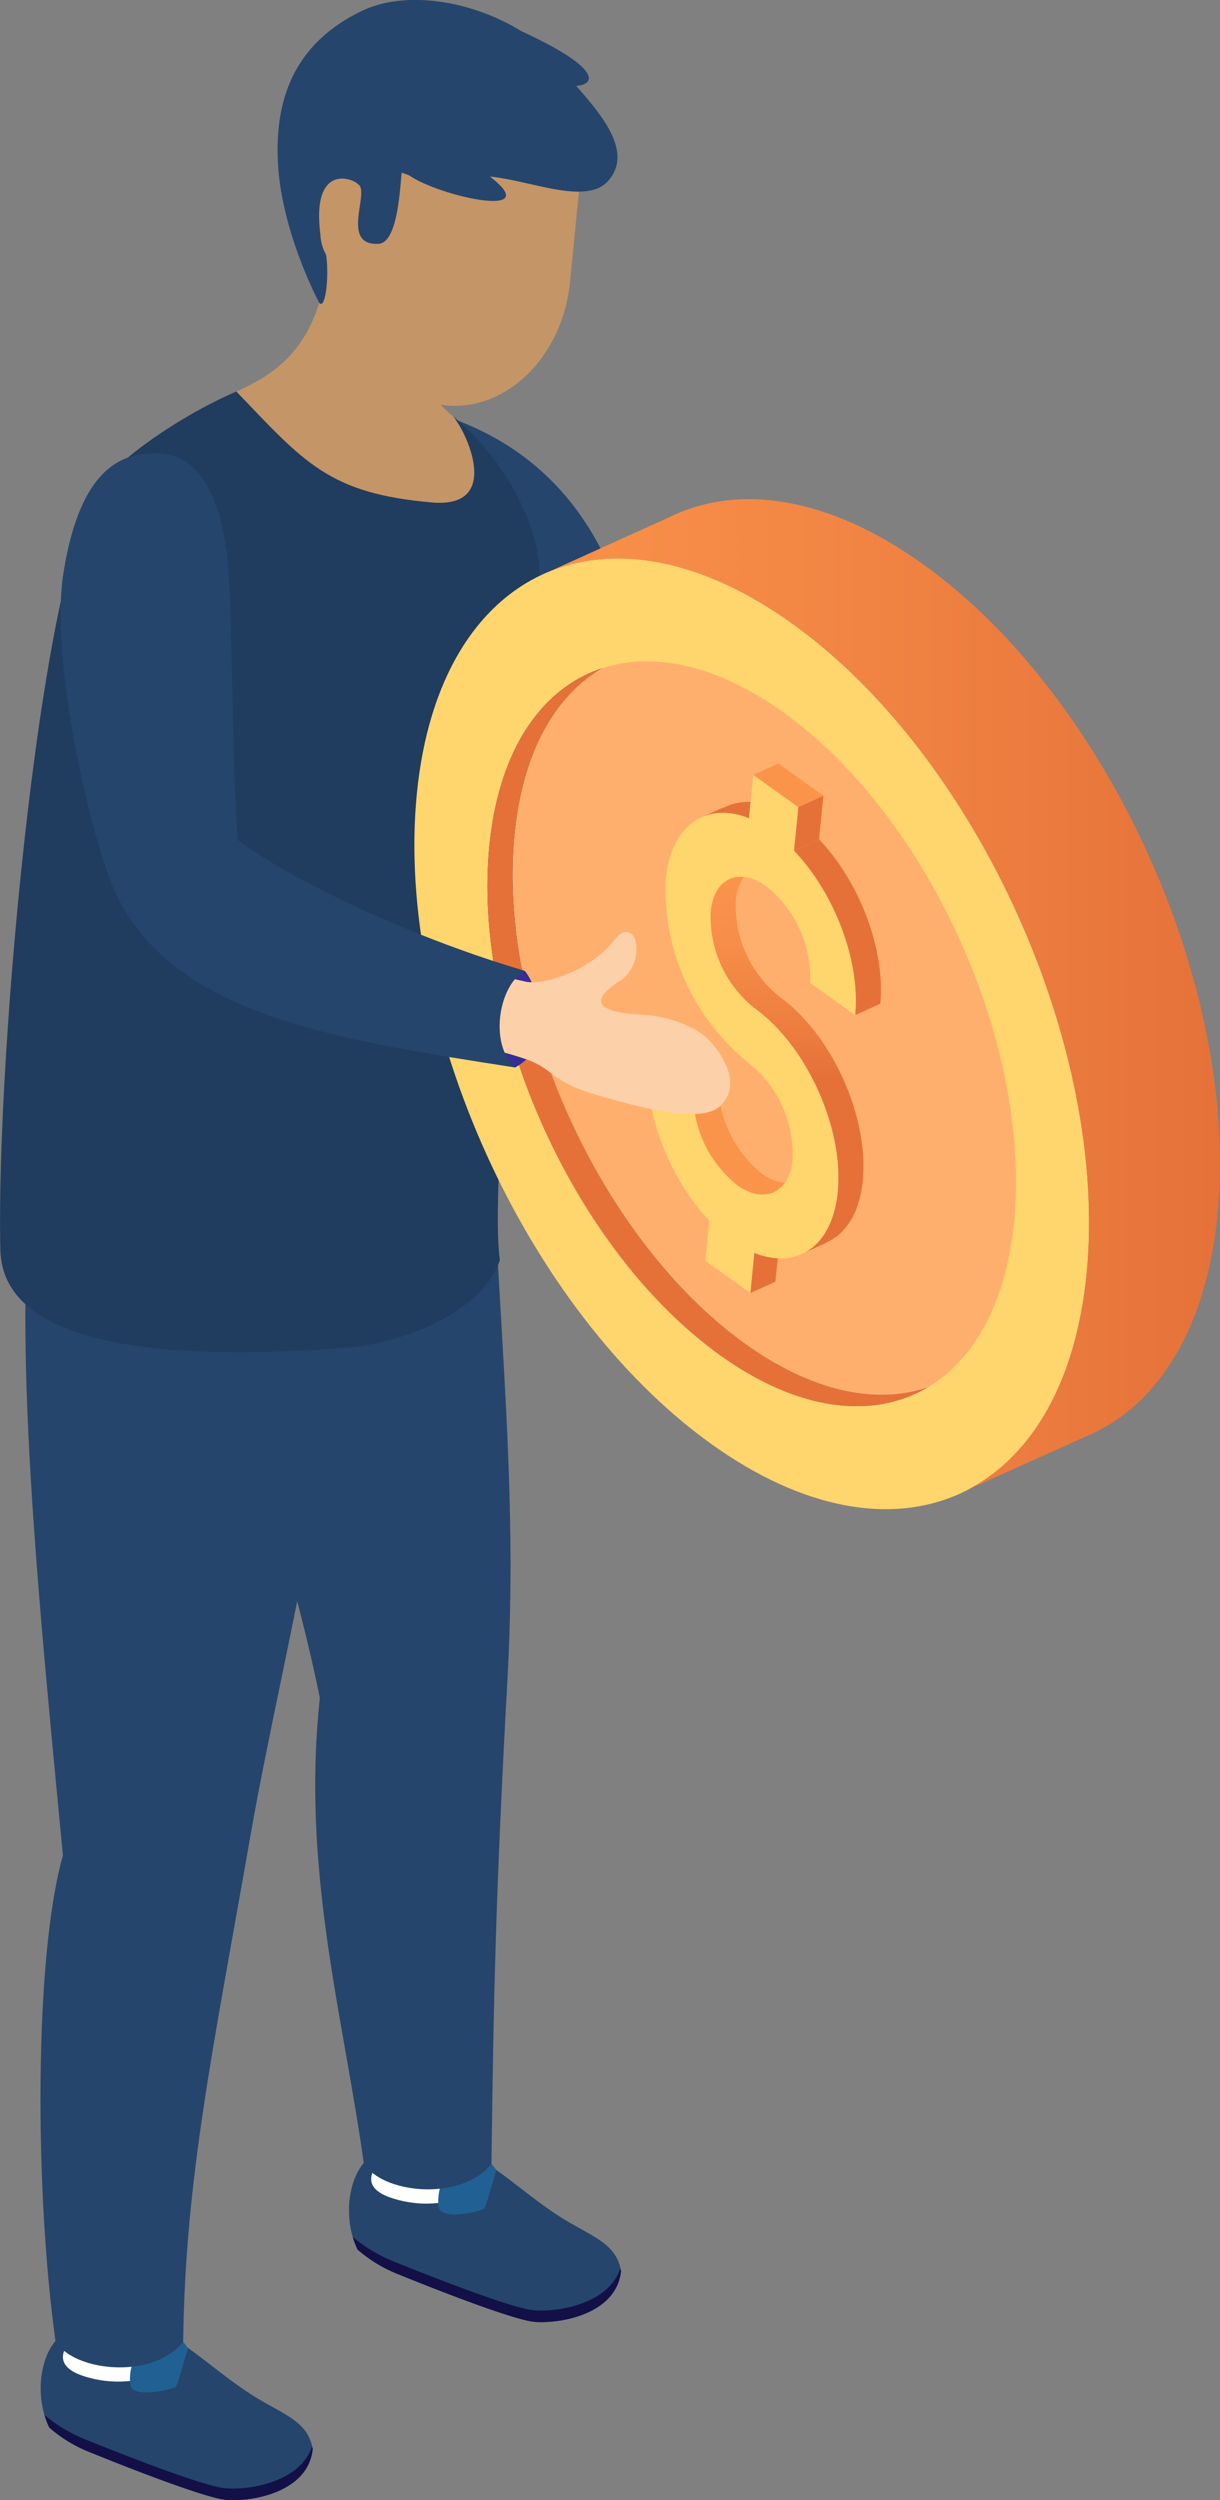 <svg xmlns="http://www.w3.org/2000/svg" xmlns:xlink="http://www.w3.org/1999/xlink" width="114.763" height="235.144" viewBox="0 0 114.763 235.144"><rect x="0" y="0" width="114.763" height="235.144" fill="#808080" stroke="none"/><defs><linearGradient id="a" x1="-11.141" y1="0.805" x2="-10.242" y2="-0.123" gradientUnits="objectBoundingBox"><stop offset="0" stop-color="#fb944b"/><stop offset="0.458" stop-color="#f28644"/><stop offset="1" stop-color="#e57139"/></linearGradient><linearGradient id="b" x1="-0.098" y1="0.316" x2="0.988" y2="0.316" xlink:href="#a"/><linearGradient id="c" x1="0.368" y1="0.533" x2="0.368" y2="-0.448" gradientUnits="objectBoundingBox"><stop offset="0" stop-color="#e57139"/><stop offset="0.14" stop-color="#ed7e40"/><stop offset="0.364" stop-color="#f78e48"/><stop offset="0.539" stop-color="#fb944b"/><stop offset="1" stop-color="#e57139"/></linearGradient><linearGradient id="d" x1="0.128" y1="-0.031" x2="0.128" y2="-1.006" gradientUnits="objectBoundingBox"><stop offset="0" stop-color="#e57139"/><stop offset="0.26" stop-color="#ed7e40"/><stop offset="0.675" stop-color="#f78e48"/><stop offset="1" stop-color="#fb944b"/></linearGradient><linearGradient id="e" x1="0.382" y1="-0.473" x2="0.382" y2="-1.432" gradientUnits="objectBoundingBox"><stop offset="0" stop-color="#fb944b"/><stop offset="0.26" stop-color="#f28643"/><stop offset="0.675" stop-color="#e8763b"/><stop offset="1" stop-color="#e57139"/></linearGradient></defs><g transform="translate(16.479 97.589)"><path d="M1623.5,944.681c-3.358.549-4.33,5.96-2.648,9.359a13.053,13.053,0,0,0,3.674,2.261s10.606,4.354,12.99,4.542,7.687-.7,8.119-4.774c-.41-2.49-2.5-3.174-5.071-4.7-3.343-1.986-6.21-4.869-8.908-6.192C1629.436,944.088,1623.5,944.681,1623.5,944.681Z" transform="translate(-1603.694 -840.057)" fill="#25456c"/><path d="M1637.627,964.13c-2.452-.192-13.368-4.664-13.368-4.664a14.118,14.118,0,0,1-3.667-2.231,8.116,8.116,0,0,0,.446,1.183,13.066,13.066,0,0,0,3.674,2.261s10.607,4.353,12.989,4.542,7.686-.7,8.119-4.773c-.017-.084-.049-.159-.063-.248C1644.633,963.558,1639.875,964.317,1637.627,964.13Z" transform="translate(-1603.884 -844.436)" fill="#121047"/><path d="M1631.822,939.283a58.883,58.883,0,0,0-7.169,2.674,3.217,3.217,0,0,1-.27,1.57c-.044.074-.086.151-.13.229-1,.973-2.065,2.7,1.012,3.667,5.97,1.877,11.059-2.13,8.712-3.478C1632.4,943.042,1632.03,940.554,1631.822,939.283Z" transform="translate(-1604.793 -838.253)" fill="#fff"/><path d="M1638.3,946.9c-.443-.589-1.481-2.165-3.3-.865a4.364,4.364,0,0,0-2.113,4.353c.224,1.359,4.151.353,4.3.145S1638.3,946.9,1638.3,946.9Z" transform="translate(-1608.099 -840.406)" fill="#216093"/><path d="M1624.7,786.029c.266,22.563,2.777,39.28,1.673,59.3-1.128,20.441-1.322,30.41-1.516,45.773-2.949,3.65-10.433,2.735-12.012-.087-1.949-13.946-5.869-27.545-4.132-43.731-4.448-22-15.277-46.368-13.386-62.107C1599.767,786.587,1620.256,784.618,1624.7,786.029Z" transform="translate(-1595.106 -785.178)" fill="#25456c"/></g><g transform="translate(2.385 110.362)"><path d="M1579.265,970.219c-3.357.549-4.329,5.96-2.648,9.358a12.972,12.972,0,0,0,3.674,2.26s10.607,4.356,12.99,4.545,7.685-.7,8.115-4.776c-.408-2.491-2.5-3.173-5.068-4.7-3.343-1.985-6.211-4.87-8.908-6.193C1585.2,969.628,1579.265,970.219,1579.265,970.219Z" transform="translate(-1574.366 -861.626)" fill="#25456c"/><path d="M1593.4,989.668c-2.456-.191-13.373-4.665-13.373-4.665a14.035,14.035,0,0,1-3.664-2.228,7.761,7.761,0,0,0,.445,1.182,12.994,12.994,0,0,0,3.674,2.26s10.606,4.354,12.99,4.545,7.684-.7,8.115-4.774c-.016-.085-.044-.16-.061-.249C1600.4,989.1,1595.642,989.855,1593.4,989.668Z" transform="translate(-1574.557 -866.005)" fill="#121047"/><path d="M1587.59,964.82a59,59,0,0,0-7.169,2.674,3.208,3.208,0,0,1-.271,1.571c-.043.073-.084.151-.127.228-1,.972-2.067,2.7,1.011,3.667,5.969,1.876,11.06-2.13,8.711-3.479C1588.167,968.58,1587.8,966.091,1587.59,964.82Z" transform="translate(-1575.464 -859.822)" fill="#fff"/><path d="M1594.065,972.438c-.444-.589-1.478-2.165-3.3-.865a4.361,4.361,0,0,0-2.112,4.354c.224,1.357,4.151.353,4.3.146S1594.065,972.438,1594.065,972.438Z" transform="translate(-1578.771 -861.975)" fill="#216093"/><path d="M1603.67,805.515c.267,22.563-5.723,43.362-8.871,61.341-3.53,20.166-6.153,32.335-6.347,47.7-2.949,3.652-10.434,2.734-12.011-.089-1.948-13.945-2.024-36.083.7-45.656-2.4-25.1-4.733-48.41-2.842-64.15C1578.742,806.072,1599.229,804.1,1603.67,805.515Z" transform="translate(-1573.608 -804.662)" fill="#25456c"/></g><g transform="translate(0 34.638)"><path d="M1635.33,696.537c14.732,5.535,17.567,20.368,17.712,30.487.1,6.665-.462,30.959-9.546,24.763S1635.33,696.537,1635.33,696.537Z" transform="translate(-1592.473 -691.698)" fill="#25456c"/><path d="M1580.1,699.286c4.35-4.462,14.531-10.282,20.807-10.126,10.672.269,18.2,9.853,19.64,17.382,1.358,7.088-4.905,56.9-3.556,66.487-1.611,4.826-9.03,7.828-14.474,8.245-15.338,1.173-32.272.407-32.511-9.189C1569.558,754.146,1573.957,704.321,1580.1,699.286Z" transform="translate(-1569.971 -689.157)" fill="#203c5f"/></g><g transform="translate(38.979 46.947)"><path d="M1693.05,782.29c1.649-16.684-8.065-38.142-21.689-47.917s-26.021-4.164-27.67,12.526,8.064,38.144,21.692,47.921S1691.4,798.984,1693.05,782.29Z" transform="translate(-1634.277 -715.384)" fill="#ffaf6d"/><path d="M1629.661,738.549c-2.107,21.3,10.29,48.69,27.692,61.168s33.2,5.316,35.308-15.985-10.292-48.694-27.683-61.169S1631.765,717.247,1629.661,738.549Zm6.823,4.894c1.65-16.693,14.033-22.3,27.669-12.526s23.332,31.226,21.684,47.921-14.034,22.3-27.658,12.523S1634.834,760.133,1636.483,743.443Z" transform="translate(-1629.427 -710.858)" fill="#ffd56e"/><path d="M1650.649,732.23c-4.4,2.565-7.437,7.9-8.2,15.586-1.65,16.692,8.064,38.144,21.692,47.921,6.278,4.5,12.29,5.731,17.109,4.126-5.137,3-12.119,2.21-19.464-3.06-13.636-9.773-23.345-31.227-21.694-47.917C1640.985,739.88,1645,734.11,1650.649,732.23Z" transform="translate(-1633.038 -716.301)" fill="url(#a)"/><path d="M1659.953,709.662c6.462-3.233,14.992-2.025,23.945,4.4,17.4,12.477,29.789,39.859,27.685,61.165-1.068,10.807-5.666,17.967-12.2,20.777h0l-11.248,5.057c5.967-3.111,10.121-10.061,11.128-20.254,2.107-21.307-10.291-48.694-27.683-61.169-8.513-6.1-16.641-7.494-22.978-4.844l11.349-5.137Z" transform="translate(-1636.031 -707.932)" fill="url(#b)"/><g transform="translate(21.923 24.86)"><path d="M1674.971,752.915l.152-1.543a4.87,4.87,0,0,0-2.6.583l.031-.062-2.274,1.019.031.036A5.457,5.457,0,0,1,1674.971,752.915Z" transform="translate(-1665.422 -747.752)" fill="#e57139"/><path d="M1678.394,773.391a11.013,11.013,0,0,1-4.109-9.073,4.456,4.456,0,0,1,.75-2.171c-1.63-.165-2.891.995-3.111,3.241a11,11,0,0,0,4.111,9.072c4.912,3.523,8.429,11.29,7.832,17.309-.314,3.191-1.724,5.253-3.71,5.962l2.579-1.155,0-.031c1.864-.786,3.192-2.783,3.495-5.843C1686.827,784.679,1683.307,776.912,1678.394,773.391Z" transform="translate(-1665.974 -751.459)" fill="url(#c)"/><path d="M1677.627,819.839l2.361-1.071.222-2.235a6.555,6.555,0,0,1-2.21-.476Z" transform="translate(-1667.951 -770.032)" fill="#e57139"/><path d="M1680.41,745.853l-2.359,1.071,4.239,3.04,2.362-1.073Z" transform="translate(-1668.097 -745.853)" fill="#fb944b"/><path d="M1686.664,750.488l-2.363,1.072-.407,4.093,2.362-1.071Z" transform="translate(-1670.109 -747.449)" fill="#e57139"/><path d="M1686.257,756.734,1683.9,757.8c3.781,3.961,6.257,10.342,5.751,15.467l2.364-1.071C1692.51,767.078,1690.038,760.7,1686.257,756.734Z" transform="translate(-1670.11 -749.6)" fill="url(#d)"/><path d="M1665.327,786.206l-2.36,1.07,4.24,3.041,2.361-1.072Z" transform="translate(-1662.902 -759.75)" fill="#fcba06"/><path d="M1675.884,799.918a11.012,11.012,0,0,1-4.107-9.077l-2.36,1.072a11.025,11.025,0,0,0,4.109,9.077c1.831,1.312,3.534,1.132,4.486-.2A4.42,4.42,0,0,1,1675.884,799.918Z" transform="translate(-1665.11 -761.347)" fill="url(#e)"/><path d="M1672.927,769.416a11,11,0,0,1-4.111-9.073c.313-3.161,2.664-4.222,5.243-2.375a11.032,11.032,0,0,1,4.107,9.078l4.239,3.041c.5-5.125-1.971-11.506-5.752-15.467l.408-4.093-4.238-3.041-.4,4.091c-4.009-1.621-7.333.6-7.84,5.727a20.987,20.987,0,0,0,7.838,17.3,11.03,11.03,0,0,1,4.106,9.077c-.312,3.155-2.662,4.221-5.239,2.373a11.03,11.03,0,0,1-4.11-9.077l-4.239-3.041c-.506,5.119,1.969,11.5,5.745,15.46l-.373,3.782,4.239,3.04.374-3.782c4.01,1.623,7.335-.595,7.841-5.716C1681.354,780.7,1677.838,772.939,1672.927,769.416Z" transform="translate(-1662.867 -746.415)" fill="#ffd56e"/></g></g><g transform="translate(5.705 42.642)"><path d="M1643.453,775.583c.6.461,3.7,6.564-.887,9.1C1639.93,783.692,1638.28,777.3,1643.453,775.583Z" transform="translate(-1599.82 -726.926)" fill="#362e94"/><path d="M1640.186,773.993l3.218.717c1.8.289,6.052-1.118,8.184-3.866s3.247,2.026.571,3.767-2.561,2.945,2.151,3.19a11.628,11.628,0,0,1,5.443,1.693c1.86,1.443,4.152,4.865,1.758,6.977-1.945,1.707-8.626-.334-10.639-.872-5.545-1.477-4.62-2.656-7.756-3.689s-3.792-.892-3.792-.892Z" transform="translate(-1599.561 -725.007)" fill="#fcd1a9"/><path d="M1588.229,701.4c-3.406-.263-7.617.853-9.273,11.074-1.4,8.634,2.732,25.5,4.8,30.053,5.322,11.7,20.815,13.965,37.658,16.592-2.373-2.107-1.655-7.528.886-9.1-11.616-3.424-22.8-9.078-26.937-12.283-.53-4.172-.492-20.227-.931-25.648C1593.9,705.345,1591.6,701.656,1588.229,701.4Z" transform="translate(-1578.672 -701.365)" fill="#25456c"/></g><g transform="translate(22.234 0)"><path d="M1612.641,667.067c-.05-3.473,11.125,4.692,10.2,9.18-.754,3.648-2.15,6.788,1.352,9.466,1.185,1.155,4.877,8.76-1.9,8.167-9.688-.84-12.01-3.75-18.41-10.439C1608.289,681.5,1612.8,678.321,1612.641,667.067Z" transform="translate(-1603.885 -646.622)" fill="#c49566"/><path d="M1613.283,660.674l5.49-6.306,20.98,2.074-1.247,12.629c-.691,6.977-5.945,12.163-11.736,11.591a11.521,11.521,0,0,1-10-12.438l-2.459-1.131Z" transform="translate(-1607.121 -642.537)" fill="#c49566"/><path d="M1627.686,691.274c-5.014-.5-10.421-9.162-9.177-15.764a12.164,12.164,0,0,0,9.577,12.382,9.376,9.376,0,0,0,1.082,1.016,2.992,2.992,0,0,1,.316.387C1629.382,690.315,1628.6,691.364,1627.686,691.274Z" transform="translate(-1608.86 -649.818)" fill="#c49566"/><path d="M1637.892,644.4c1.954-.144,2.287-1.724-5.226-5.182-4.3-2.665-10.636-3.977-15.036-1.821-5.963,2.923-8.161,7.866-7.786,14.379s3.874,13.025,3.874,13.025c.561.689.946-2.261.656-4.5a4.247,4.247,0,0,1-.547-1.948c-.844-6.665,3.051-5.3,3.542-4.7,1.179.628-1.734,5.788,1.926,5.6,1.768-.083,2.013-4.977,2.174-6.69a7.17,7.17,0,0,1,.765.284c2.813,1.948,12.813,4.15,7.542.08,3.913.387,9.066,2.721,11.113.416C1643.319,650.611,1640.211,647.052,1637.892,644.4Z" transform="translate(-1605.924 -636.322)" fill="#25456c"/></g></svg>
